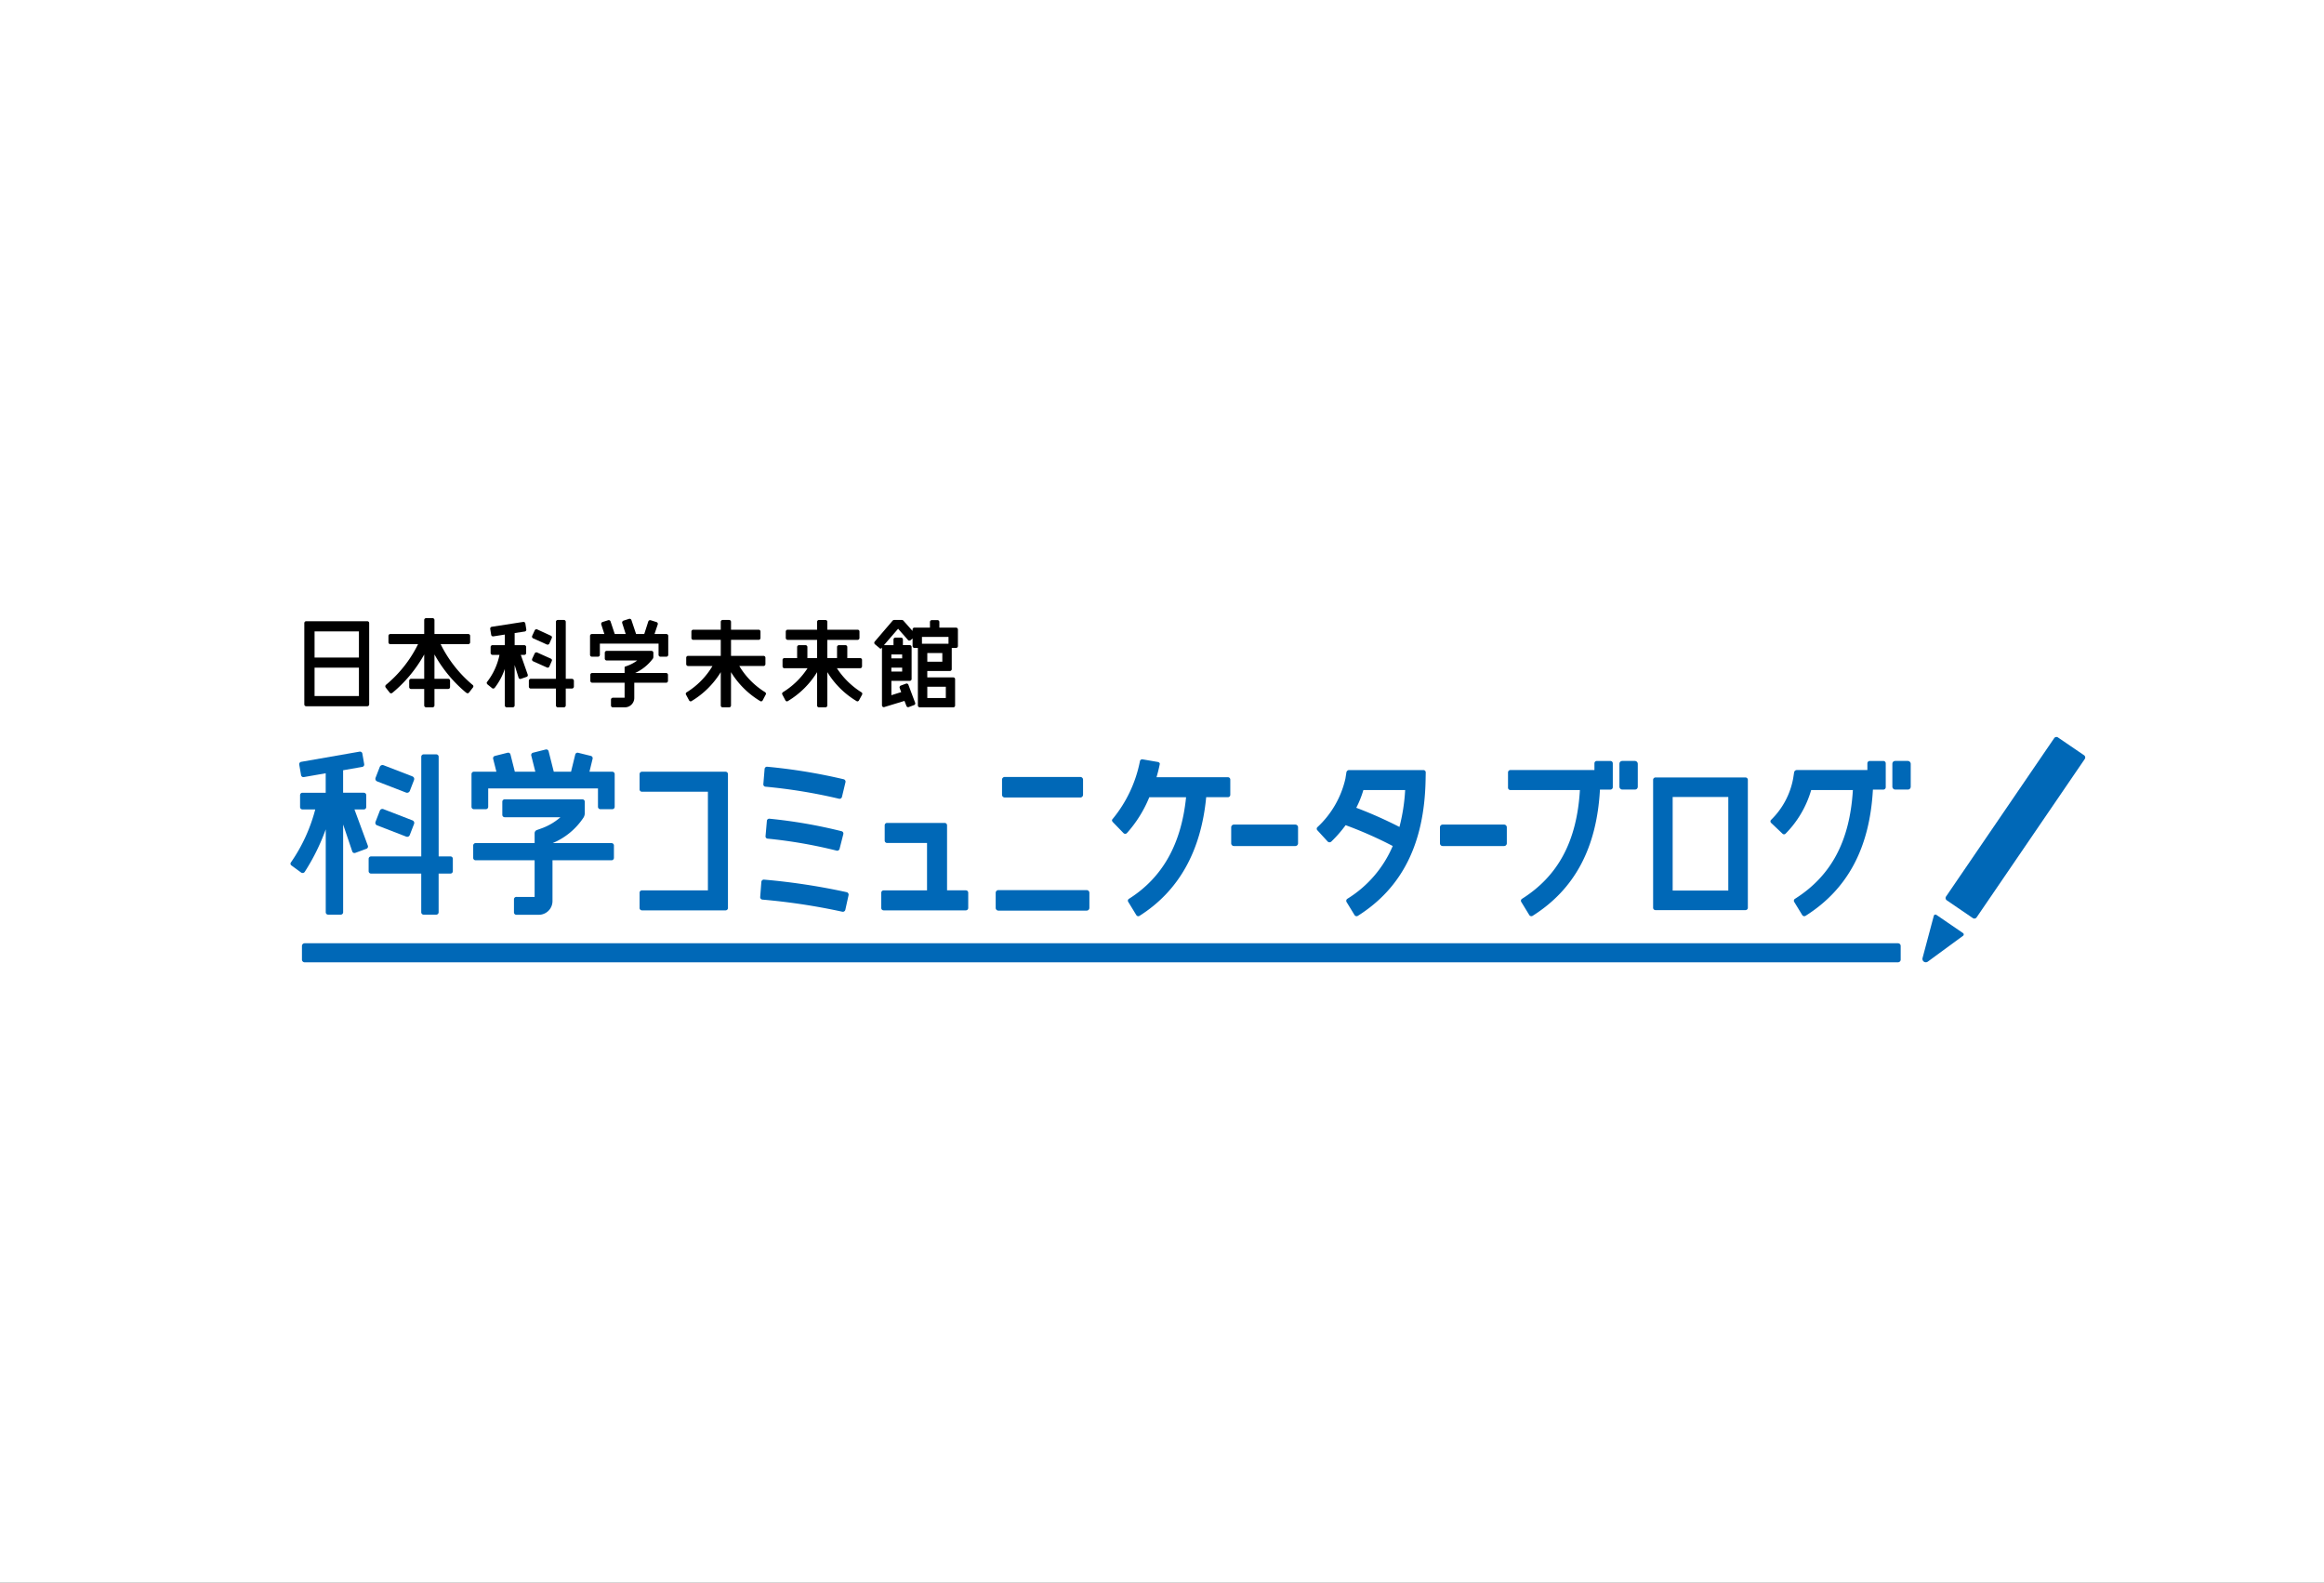 <svg xmlns="http://www.w3.org/2000/svg" xmlns:xlink="http://www.w3.org/1999/xlink" width="370" height="252" viewBox="0 0 370 252">
  <rect x="0" y="0" width="370" height="252" fill="#333333" stroke="none"/>
  <defs>
    <clipPath id="clip-path">
      <rect id="長方形_1989" data-name="長方形 1989" width="370" height="252" transform="translate(966 5948)" fill="#fff"/>
    </clipPath>
  </defs>
  <g id="マスクグループ_39" data-name="マスクグループ 39" transform="translate(-966 -5948)" clip-path="url(#clip-path)">
    <g id="グループ_6272" data-name="グループ 6272" transform="translate(3869 28085)">
      <g id="グループ_6273" data-name="グループ 6273">
        <path id="長方形_890" data-name="長方形 890" d="M4,0H366a4,4,0,0,1,4,4V277.5a0,0,0,0,1,0,0H0a0,0,0,0,1,0,0V4A4,4,0,0,1,4,0Z" transform="translate(-2903 -22150)" fill="#fff"/>
        <g id="グループ_2919" data-name="グループ 2919" transform="translate(-2856.75 -22038.578)">
          <g id="グループ_2917" data-name="グループ 2917" transform="translate(2.199 0)">
            <g id="グループ_2916" data-name="グループ 2916">
              <g id="グループ_2915" data-name="グループ 2915">
                <g id="グループ_2914" data-name="グループ 2914">
                  <g id="グループ_2913" data-name="グループ 2913">
                    <g id="グループ_2912" data-name="グループ 2912">
                      <path id="パス_1142" data-name="パス 1142" d="M64.515,267.21a.3.3,0,0,1,.291.31v12.937a.294.294,0,0,1-.291.289H54.768a.293.293,0,0,1-.289-.289V267.52a.3.3,0,0,1,.289-.31Zm-1.341,1.617H56.111v4.164h7.063Zm-7.063,10.3h7.063v-4.52H56.111Z" transform="translate(-54.479 -266.722)"/>
                      <path id="パス_1143" data-name="パス 1143" d="M82.532,278.5a.276.276,0,0,1-.426.021v.024a21.328,21.328,0,0,1-5.075-6.115v3.878h2.192a.3.3,0,0,1,.292.308v1.02a.3.3,0,0,1-.292.289H77.032v2.634a.3.3,0,0,1-.29.288H75.691a.3.3,0,0,1-.291-.288V277.93H73.3a.3.3,0,0,1-.29-.289v-1.02a.3.3,0,0,1,.29-.308h2.1v-3.878a21.357,21.357,0,0,1-5.075,6.115.313.313,0,0,1-.2.067.281.281,0,0,1-.226-.111l-.625-.8a.324.324,0,0,1,.046-.442,19.63,19.63,0,0,0,5.1-6.47h-4.4a.3.3,0,0,1-.313-.311v-1.018a.3.3,0,0,1,.313-.288H75.4v-2.235a.294.294,0,0,1,.291-.289h1.051a.3.3,0,0,1,.29.289v2.235H82.4a.3.3,0,0,1,.313.288v1.018a.3.3,0,0,1-.313.311H78.015a19.919,19.919,0,0,0,5.1,6.493.268.268,0,0,1,.112.221.4.4,0,0,1-.045.154Z" transform="translate(-56.311 -266.653)"/>
                      <path id="パス_1144" data-name="パス 1144" d="M101.21,276.354a.318.318,0,0,1,.313.308v.931a.32.32,0,0,1-.313.311h-.982v2.7a.3.3,0,0,1-.314.286h-.94a.3.3,0,0,1-.312-.286v-2.7h-4a.3.3,0,0,1-.31-.311v-.931a.3.3,0,0,1,.31-.308h4v-9.061a.3.3,0,0,1,.312-.31h.94a.3.3,0,0,1,.314.31v9.061Zm-6.327-6.847.4-.864a.3.3,0,0,1,.4-.154l2.17,1a.274.274,0,0,1,.136.4l-.379.864a.318.318,0,0,1-.4.133l-2.169-.975A.3.3,0,0,1,94.883,269.507Zm0,3.658.4-.864a.314.314,0,0,1,.4-.135l2.17.976a.274.274,0,0,1,.136.4l-.379.865a.281.281,0,0,1-.4.131l-2.169-.974A.3.3,0,0,1,94.883,273.164Zm-.715,2.5a.282.282,0,0,1-.179.378l-.895.31a.281.281,0,0,1-.378-.179l-.628-2.015v6.446a.3.3,0,0,1-.313.286h-.941a.3.3,0,0,1-.31-.286v-5.826a10.355,10.355,0,0,1-1.61,3.011.313.313,0,0,1-.222.111.279.279,0,0,1-.2-.067l-.759-.621a.386.386,0,0,1-.09-.222.292.292,0,0,1,.046-.131,10.379,10.379,0,0,0,1.989-4.321H88.557a.3.3,0,0,1-.292-.287V271.3a.3.3,0,0,1,.292-.308h1.968v-1.685l-1.833.288a.3.3,0,0,1-.337-.243L88.2,268.4a.3.3,0,0,1,.246-.331l5.008-.775a.3.3,0,0,1,.337.244l.155.951a.3.3,0,0,1-.246.333l-1.61.244v1.927H93.63a.3.3,0,0,1,.292.308v.954a.294.294,0,0,1-.292.287h-.559Z" transform="translate(-58.603 -266.694)"/>
                      <path id="パス_1145" data-name="パス 1145" d="M118.881,269.48v3.014a.3.3,0,0,1-.288.31h-.962a.3.3,0,0,1-.292-.31v-1.772h-9.345v1.772a.3.3,0,0,1-.313.31h-.961a.3.3,0,0,1-.291-.31V269.48a.3.3,0,0,1,.291-.288h1.989l-.492-1.528a.313.313,0,0,1,.18-.375l.916-.291a.3.3,0,0,1,.378.179l.672,2.015h1.745l-.559-1.75a.322.322,0,0,1,.2-.377l.894-.285a.308.308,0,0,1,.379.2l.74,2.214h1.3l.648-2.015a.315.315,0,0,1,.381-.179l.918.291a.3.3,0,0,1,.2.375l-.514,1.528h1.9A.294.294,0,0,1,118.881,269.48Zm-6.861,4.9.424-.154a5.964,5.964,0,0,0,1.5-.822h-4.874a.3.3,0,0,1-.292-.286v-.954a.3.3,0,0,1,.292-.287h7.13a.3.3,0,0,1,.313.287v.666a.619.619,0,0,1-.065.266l-.068.086a7.351,7.351,0,0,1-2.772,2.217h4.941a.3.3,0,0,1,.289.311v.952a.294.294,0,0,1-.289.288h-5.076v2.392A1.5,1.5,0,0,1,112,280.866h-1.942a.294.294,0,0,1-.294-.286v-.953a.3.3,0,0,1,.294-.289h1.875v-2.392h-5.163a.3.3,0,0,1-.292-.288v-.952a.3.3,0,0,1,.292-.311h5.163v-.887A.12.12,0,0,1,112.019,274.377Z" transform="translate(-60.94 -266.667)"/>
                      <path id="パス_1146" data-name="パス 1146" d="M136.47,278.481a.311.311,0,0,1,.136.265c0,.045,0,.065-.025.088l-.49.931a.3.3,0,0,1-.291.178c-.045,0-.067-.023-.11-.046a13.708,13.708,0,0,1-4.65-4.607v5.317a.293.293,0,0,1-.292.286H129.7a.292.292,0,0,1-.291-.286V275.29a13.731,13.731,0,0,1-4.65,4.607c-.046.023-.068.046-.114.046a.3.3,0,0,1-.288-.178l-.49-.909a.185.185,0,0,1-.024-.11.257.257,0,0,1,.133-.245,12.333,12.333,0,0,0,4.114-4.187H124.2a.3.3,0,0,1-.292-.31v-1.019a.294.294,0,0,1,.292-.285h5.209V270.15h-4.383a.3.3,0,0,1-.292-.311v-1.018a.3.3,0,0,1,.292-.289h4.383v-1.239a.3.3,0,0,1,.291-.31h1.05a.3.3,0,0,1,.292.31v1.239h4.4a.294.294,0,0,1,.292.289v1.018a.3.3,0,0,1-.292.311h-4.4V272.7h5.187a.292.292,0,0,1,.289.285V274a.3.3,0,0,1-.289.31h-3.869A12.3,12.3,0,0,0,136.47,278.481Z" transform="translate(-63.106 -266.694)"/>
                      <path id="パス_1147" data-name="パス 1147" d="M153.984,278.5a.253.253,0,0,1,.133.245.212.212,0,0,1-.02.11l-.493.909a.3.3,0,0,1-.288.178c-.046,0-.069-.023-.115-.046a13.692,13.692,0,0,1-4.647-4.607v5.317a.3.3,0,0,1-.294.286h-1.05a.29.29,0,0,1-.288-.286V275.29a13.748,13.748,0,0,1-4.654,4.607c-.042.023-.065.046-.109.046a.3.3,0,0,1-.292-.178l-.49-.931c-.023-.023-.023-.043-.023-.088a.311.311,0,0,1,.134-.265,12.5,12.5,0,0,0,3.912-3.812h-3.69a.3.3,0,0,1-.288-.287V273.34a.3.3,0,0,1,.288-.288h2.035V271.3a.3.3,0,0,1,.313-.308h1.028a.3.3,0,0,1,.292.308v1.751h1.545v-2.9h-4.674a.306.306,0,0,1-.313-.311v-1.018a.3.3,0,0,1,.313-.289h4.674v-1.239a.3.3,0,0,1,.288-.31h1.05a.3.3,0,0,1,.294.31v1.239h4.826a.292.292,0,0,1,.289.289v1.018a.3.3,0,0,1-.289.311h-4.826v2.9H150.1V271.3a.3.3,0,0,1,.289-.308h1.029a.3.3,0,0,1,.314.308v1.751h2.033a.3.3,0,0,1,.314.288v1.042a.3.3,0,0,1-.314.287h-3.689A12.8,12.8,0,0,0,153.984,278.5Z" transform="translate(-65.284 -266.694)"/>
                      <path id="パス_1148" data-name="パス 1148" d="M161.05,267.07a.406.406,0,0,1,.224-.087h1.231a.393.393,0,0,1,.222.087l1.475,1.662v-.221a.3.3,0,0,1,.292-.311h2.48v-.884a.3.3,0,0,1,.292-.311h.917a.3.3,0,0,1,.289.311v.884h2.64a.306.306,0,0,1,.314.311v2.636a.3.3,0,0,1-.314.288h-.669V274.8a.3.3,0,0,1-.293.311h-3.6v1.018h4.135a.281.281,0,0,1,.292.288v4.166a.285.285,0,0,1-.292.308h-5.32a.3.3,0,0,1-.313-.308v-9.15H164.5a.3.3,0,0,1-.292-.288V269.93l-.334.285a.425.425,0,0,1-.18.047.275.275,0,0,1-.2-.069c-.336-.4-1.1-1.241-1.587-1.814-.536.618-1.609,1.859-2.257,2.614h1.521V270.1a.3.3,0,0,1,.288-.309h.92a.3.3,0,0,1,.289.309v.888h1.095a.3.3,0,0,1,.291.308v5.073a.3.3,0,0,1-.291.311h-2.929v2.283c.492-.157,1.1-.355,1.565-.487l-.245-.665a.3.3,0,0,1,.157-.376l.848-.313a.3.3,0,0,1,.382.179l1.073,2.86a.279.279,0,0,1-.178.375l-.829.311a.283.283,0,0,1-.378-.177l-.313-.8-3.2.976h.022a.218.218,0,0,1-.11.02.3.3,0,0,1-.293-.286v-9.2a.615.615,0,0,0-.109.134V271.5c-.023.045-.068.045-.113.045s-.067,0-.088-.023l-.829-.688a.338.338,0,0,1-.088-.222.4.4,0,0,1,.044-.153Zm-.222,5.406v.621h1.721v-.621Zm0,2.1v.621h1.721v-.621Zm8.673,3.037h-2.948v1.793H169.5Zm-3.8-6.847h4.226v-1.086H165.7Zm3.242,2.859v-1.373h-2.391v1.373Z" transform="translate(-67.367 -266.694)"/>
                    </g>
                  </g>
                </g>
              </g>
            </g>
          </g>
          <g id="グループ_2918" data-name="グループ 2918" transform="translate(0 18.761)">
            <path id="パス_1149" data-name="パス 1149" d="M137.725,317.381a99.5,99.5,0,0,1,12.682,1.921.411.411,0,0,0,.51-.277l.524-2.371a.408.408,0,0,0-.345-.464A102.456,102.456,0,0,0,138,314.2a.4.4,0,0,0-.446.345l-.187,2.42A.388.388,0,0,0,137.725,317.381Z" transform="translate(-62.588 -291.328)" fill="#0068b7"/>
            <path id="パス_1150" data-name="パス 1150" d="M138.954,303.12a.372.372,0,0,0-.4.344l-.213,2.419a.362.362,0,0,0,.3.409,76.106,76.106,0,0,1,11.019,1.912.383.383,0,0,0,.465-.275l.6-2.355a.38.38,0,0,0-.281-.462A79.321,79.321,0,0,0,138.954,303.12Z" transform="translate(-62.71 -289.95)" fill="#0068b7"/>
            <path id="パス_1151" data-name="パス 1151" d="M138.267,296.846a85.245,85.245,0,0,1,11.705,1.916.394.394,0,0,0,.482-.276l.566-2.363a.392.392,0,0,0-.306-.463,88.765,88.765,0,0,0-12.154-1.989.383.383,0,0,0-.419.345l-.2,2.421A.372.372,0,0,0,138.267,296.846Z" transform="translate(-62.66 -288.774)" fill="#0068b7"/>
            <path id="パス_1152" data-name="パス 1152" d="M115.816,316.652h13.312a.38.38,0,0,0,.38-.38V294.956a.38.38,0,0,0-.38-.379H115.816a.379.379,0,0,0-.379.379v2.429a.379.379,0,0,0,.379.38h10.5v15.7h-10.5a.379.379,0,0,0-.379.379v2.429A.38.38,0,0,0,115.816,316.652Z" transform="translate(-59.861 -288.887)" fill="#0068b7"/>
            <path id="パス_1153" data-name="パス 1153" d="M159.759,317.809h13.087a.38.38,0,0,0,.38-.38V315a.379.379,0,0,0-.38-.379h-2.991V304.266a.38.38,0,0,0-.38-.379h-9.168a.38.38,0,0,0-.38.379V306.7a.379.379,0,0,0,.38.379h6.36v7.547h-6.908a.379.379,0,0,0-.379.379v2.429A.38.38,0,0,0,159.759,317.809Z" transform="translate(-65.326 -290.045)" fill="#0068b7"/>
            <path id="長方形_901" data-name="長方形 901" d="M.433,0h14.05a.434.434,0,0,1,.434.434v2.4a.433.433,0,0,1-.433.433H.433A.433.433,0,0,1,0,2.83V.433A.433.433,0,0,1,.433,0Z" transform="translate(112.272 24.538)" fill="#0068b7"/>
            <path id="長方形_902" data-name="長方形 902" d="M.433,0H12.467A.434.434,0,0,1,12.9.434v2.4a.433.433,0,0,1-.433.433H.433A.433.433,0,0,1,0,2.83V.433A.433.433,0,0,1,.433,0Z" transform="translate(113.281 6.525)" fill="#0068b7"/>
            <path id="パス_1154" data-name="パス 1154" d="M322.955,304.181a.342.342,0,0,0,.484.038,16.327,16.327,0,0,0,4.1-6.967h6.639c-.49,8.142-3.454,13.683-9.245,17.333a.359.359,0,0,0-.081.5l1.266,2.074a.383.383,0,0,0,.535.114c6.7-4.231,10.206-10.821,10.714-20.093h1.664a.38.38,0,0,0,.379-.38V293a.379.379,0,0,0-.379-.379h-2.165a.379.379,0,0,0-.379.379v1.067H325.259a.443.443,0,0,0-.438.375l-.152.973a12.336,12.336,0,0,1-3.546,6.616.346.346,0,0,0,.07.48Z" transform="translate(-85.434 -288.644)" fill="#0068b7"/>
            <path id="パス_1155" data-name="パス 1155" d="M240.314,305.668a.427.427,0,0,0,.608-.05,19.989,19.989,0,0,0,2.237-2.568,63.3,63.3,0,0,1,7.5,3.315,18.28,18.28,0,0,1-7.217,8.4.386.386,0,0,0-.129.526l1.266,2.074a.383.383,0,0,0,.535.114c7.05-4.453,10.574-11.518,10.775-21.58l.025-1.246a.372.372,0,0,0-.372-.379H243.719a.444.444,0,0,0-.439.375l-.152.975a15.1,15.1,0,0,1-4.484,7.765.352.352,0,0,0,.031.49Zm5.67-8.211h6.653a29.821,29.821,0,0,1-.91,5.875,67.915,67.915,0,0,0-6.872-3.052A15.859,15.859,0,0,0,245.983,297.457Z" transform="translate(-75.174 -288.849)" fill="#0068b7"/>
            <path id="パス_1156" data-name="パス 1156" d="M273.719,297.252h11.067c-.489,8.142-3.452,13.683-9.243,17.333a.359.359,0,0,0-.081.5l1.266,2.074a.384.384,0,0,0,.536.114c6.7-4.232,10.205-10.823,10.712-20.093h1.665a.379.379,0,0,0,.379-.38V293a.379.379,0,0,0-.379-.379h-2.165a.379.379,0,0,0-.379.379v1.067H273.719a.38.38,0,0,0-.38.379v2.429A.379.379,0,0,0,273.719,297.252Z" transform="translate(-79.5 -288.644)" fill="#0068b7"/>
            <path id="長方形_903" data-name="長方形 903" d="M.433,0h9.778a.434.434,0,0,1,.434.434V2.982a.433.433,0,0,1-.433.433H.433A.433.433,0,0,1,0,2.982V.433A.433.433,0,0,1,.433,0Z" transform="translate(149.766 14.107)" fill="#0068b7"/>
            <path id="長方形_904" data-name="長方形 904" d="M.433,0h9.778a.434.434,0,0,1,.434.434V2.982a.433.433,0,0,1-.433.433H.433A.433.433,0,0,1,0,2.982V.433A.433.433,0,0,1,.433,0Z" transform="translate(183.002 14.107)" fill="#0068b7"/>
            <rect id="長方形_905" data-name="長方形 905" width="2.924" height="4.558" rx="0.433" transform="translate(211.574 3.974)" fill="#0068b7"/>
            <path id="パス_1157" data-name="パス 1157" d="M300.1,316.743h14.322a.379.379,0,0,0,.38-.379V296a.38.38,0,0,0-.38-.38H300.1a.38.38,0,0,0-.38.38v20.365A.379.379,0,0,0,300.1,316.743Zm2.732-18.013h8.857v14.9h-8.857Z" transform="translate(-82.78 -289.017)" fill="#0068b7"/>
            <path id="パス_1158" data-name="パス 1158" d="M92.055,315.133a.38.38,0,0,0-.38.38V317.6a.38.38,0,0,0,.38.38h3.572A2.186,2.186,0,0,0,97.81,315.8v-6.5h9.4a.38.38,0,0,0,.38-.379v-1.974a.38.38,0,0,0-.38-.38H97.835a10.952,10.952,0,0,0,4.892-4.035,1.345,1.345,0,0,0,.222-.734v-1.821a.38.38,0,0,0-.38-.379H90.2a.379.379,0,0,0-.379.379v2.089a.379.379,0,0,0,.379.379h8.878a9.469,9.469,0,0,1-3.171,1.831l-.586.21a.541.541,0,0,0-.356.508v1.573h-9.4a.379.379,0,0,0-.379.38v1.974a.379.379,0,0,0,.379.379h9.4v5.839Z" transform="translate(-56.098 -289.511)" fill="#0068b7"/>
            <path id="パス_1159" data-name="パス 1159" d="M85.257,300.04h1.9a.379.379,0,0,0,.379-.379V296.73h17.477v2.931a.38.38,0,0,0,.38.379h1.9a.379.379,0,0,0,.38-.379v-5.208a.379.379,0,0,0-.38-.379h-3.635l.5-2.059a.379.379,0,0,0-.278-.459l-2.027-.5a.379.379,0,0,0-.459.278l-.669,2.736H97.975l-.822-3.259a.379.379,0,0,0-.461-.276l-2.023.511a.379.379,0,0,0-.276.461l.646,2.564H91.776l-.693-2.746a.379.379,0,0,0-.461-.275l-2.023.51a.38.38,0,0,0-.276.461l.518,2.05H85.257a.379.379,0,0,0-.379.379v5.208A.379.379,0,0,0,85.257,300.04Z" transform="translate(-56.06 -288.384)" fill="#0068b7"/>
            <path id="パス_1160" data-name="パス 1160" d="M203.167,304.072a.382.382,0,0,0,.549-.014,19.664,19.664,0,0,0,3.555-5.7h5.856c-.764,7.492-3.766,12.817-9.134,16.2a.348.348,0,0,0-.06.483l1.266,2.074a.362.362,0,0,0,.5.138c6.247-3.942,9.808-10.295,10.63-18.9h3.457a.381.381,0,0,0,.38-.38V295.55a.38.38,0,0,0-.38-.379H208.422c.209-.722.39-1.427.516-2.087.035-.181-.14-.312-.323-.343l-2.395-.411a.368.368,0,0,0-.436.272,20.7,20.7,0,0,1-4.39,9.27c-.124.13-.04.326.083.454Z" transform="translate(-70.544 -288.607)" fill="#0068b7"/>
            <path id="パス_1161" data-name="パス 1161" d="M66.548,310.4h8v6.161a.38.38,0,0,0,.379.38h2.01a.38.38,0,0,0,.38-.38V310.4H79.2a.379.379,0,0,0,.379-.38v-1.974a.379.379,0,0,0-.379-.379H77.322V291.8a.38.38,0,0,0-.38-.38h-2.01a.379.379,0,0,0-.379.38v15.871h-8a.379.379,0,0,0-.379.379v1.974A.379.379,0,0,0,66.548,310.4Z" transform="translate(-53.734 -288.494)" fill="#0068b7"/>
            <path id="長方形_906" data-name="長方形 906" d="M.433,0h1.9A.433.433,0,0,1,2.77.433V5.406a.434.434,0,0,1-.434.434H.434A.434.434,0,0,1,0,5.405V.433A.433.433,0,0,1,.433,0Z" transform="matrix(0.361, -0.933, 0.933, 0.361, 13.381, 14.072)" fill="#0068b7"/>
            <rect id="長方形_907" data-name="長方形 907" width="2.77" height="5.839" rx="0.433" transform="matrix(0.361, -0.933, 0.933, 0.361, 13.381, 7.071)" fill="#0068b7"/>
            <path id="パス_1162" data-name="パス 1162" d="M54.257,310.03a33.362,33.362,0,0,0,3.322-6.735V316.5a.381.381,0,0,0,.38.38h2.01a.38.38,0,0,0,.379-.38V302.526l1.452,4.292a.37.37,0,0,0,.478.229l1.779-.658a.379.379,0,0,0,.225-.487l-2.132-5.775h1.494a.379.379,0,0,0,.38-.379v-1.9a.38.38,0,0,0-.38-.379h-3.3v-3.582l3.047-.532a.379.379,0,0,0,.308-.44l-.292-1.682a.38.38,0,0,0-.44-.308l-9.3,1.624a.38.38,0,0,0-.309.44l.293,1.681a.379.379,0,0,0,.44.308l3.481-.608v3.1h-3.7a.38.38,0,0,0-.38.379v1.9a.379.379,0,0,0,.38.379h2.035a26.46,26.46,0,0,1-3.9,8.476.344.344,0,0,0,.136.461l1.532,1.121A.415.415,0,0,0,54.257,310.03Z" transform="translate(-51.967 -288.433)" fill="#0068b7"/>
            <rect id="長方形_908" data-name="長方形 908" width="2.924" height="4.558" rx="0.433" transform="translate(255.029 3.974)" fill="#0068b7"/>
            <path id="長方形_909" data-name="長方形 909" d="M.434,0H254.1a.433.433,0,0,1,.433.433V2.6a.433.433,0,0,1-.433.433H.434A.434.434,0,0,1,0,2.6V.434A.434.434,0,0,1,.434,0Z" transform="translate(1.822 33.002)" fill="#0068b7"/>
            <path id="長方形_910" data-name="長方形 910" d="M.433,0H30.958a.434.434,0,0,1,.434.434V5.457a.434.434,0,0,1-.434.434H.434A.434.434,0,0,1,0,5.457V.433A.433.433,0,0,1,.433,0Z" transform="matrix(0.564, -0.826, 0.826, 0.564, 263.333, 25.917)" fill="#0068b7"/>
            <path id="パス_1163" data-name="パス 1163" d="M350.91,320.6a.269.269,0,0,0-.412.152l-1.791,6.716a.539.539,0,0,0,.84.574l5.606-4.108a.269.269,0,0,0-.007-.439Z" transform="translate(-88.871 -292.118)" fill="#0068b7"/>
          </g>
        </g>
      </g>
    </g>
  </g>
</svg>
